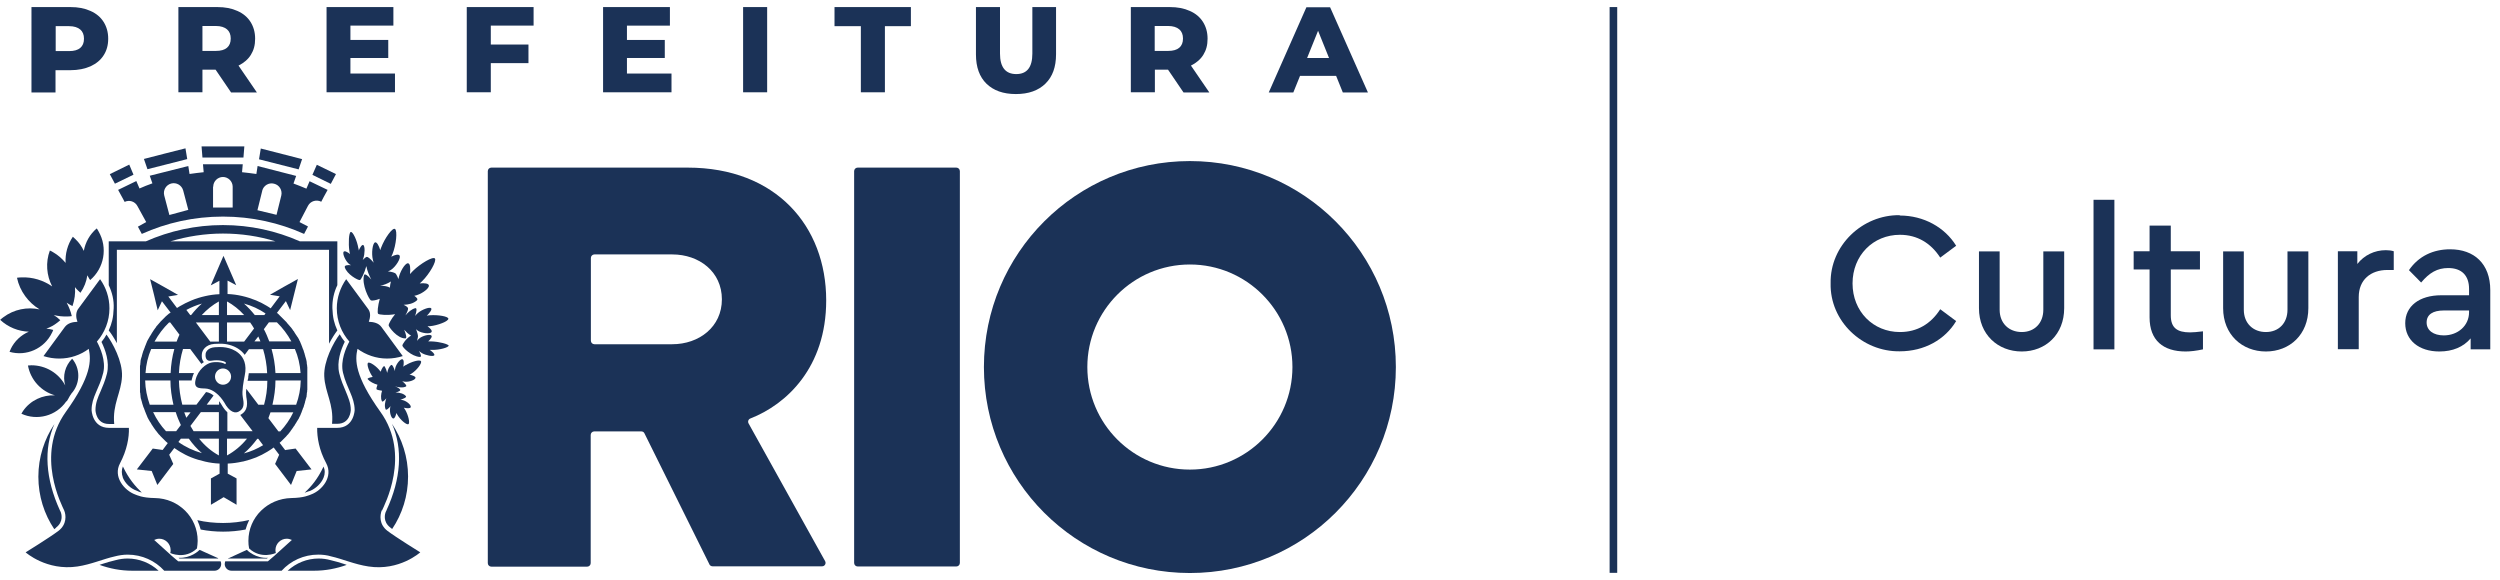 <?xml version="1.0" encoding="UTF-8"?>
<svg xmlns="http://www.w3.org/2000/svg" version="1.1" viewBox="0 0 141.4 32.81">
  <defs>
    <style>
      .cls-1, .cls-2 {
        fill: #1b3257;
      }

      .cls-2 {
        fill-rule: evenodd;
      }
    </style>
  </defs>
  <!-- Generator: Adobe Illustrator 28.7.5, SVG Export Plug-In . SVG Version: 1.2.0 Build 176)  -->
  <g>
    <g id="Camada_1">
      <g>
        <g>
          <path class="cls-1" d="M107.45,12.19c1.36,0,2.55.67,3.19,1.71l-.9.67c-.53-.82-1.3-1.29-2.28-1.29-1.52,0-2.68,1.17-2.68,2.75s1.16,2.75,2.68,2.75c.98,0,1.75-.46,2.28-1.29l.9.67c-.63,1.05-1.8,1.71-3.19,1.71-2.12.03-3.96-1.71-3.91-3.85-.04-2.13,1.79-3.88,3.91-3.85Z"/>
          <path class="cls-1" d="M111.93,14.22h1.17v3.3c0,.77.53,1.26,1.25,1.26s1.22-.5,1.22-1.26v-3.3h1.18v3.21c0,1.49-1.05,2.45-2.4,2.45s-2.42-.96-2.42-2.45v-3.21Z"/>
          <path class="cls-1" d="M118.41,11.3h1.18v8.46h-1.18v-8.46Z"/>
          <path class="cls-1" d="M124.6,19.76c-.37.08-.7.12-.98.12-1.27,0-2.04-.63-2.04-1.93v-2.71h-.9v-1.03h.9v-1.45h1.2v1.45h1.65v1.03h-1.65v2.6c0,.71.37.96,1.09.96.17,0,.41-.02.73-.06v1Z"/>
          <path class="cls-1" d="M125.74,14.22h1.17v3.3c0,.77.53,1.26,1.25,1.26s1.22-.5,1.22-1.26v-3.3h1.18v3.21c0,1.49-1.05,2.45-2.4,2.45s-2.42-.96-2.42-2.45v-3.21Z"/>
          <path class="cls-1" d="M135.39,15.27h-.36c-.94,0-1.62.55-1.62,1.53v2.95h-1.18v-5.54h1.1v.72c.39-.5.98-.78,1.61-.78.17,0,.32.02.45.06v1.05Z"/>
          <path class="cls-1" d="M140.85,19.76h-1.11v-.62c-.41.48-1.01.74-1.77.74-1.16,0-1.93-.64-1.93-1.6s.79-1.58,2.04-1.58h1.57v-.36c0-.77-.43-1.18-1.18-1.18-.62,0-1.07.27-1.53.82l-.69-.7c.55-.8,1.38-1.18,2.33-1.18,1.36,0,2.27.82,2.27,2.31v3.35ZM139.65,17.56h-1.42c-.63,0-.98.23-.98.68s.39.73.97.73c.8,0,1.43-.55,1.43-1.31v-.1Z"/>
        </g>
        <rect class="cls-1" x="91.04" y=".4" width=".43" height="32"/>
        <g>
          <g>
            <path class="cls-1" d="M48.31,31.84V9.68c0-.11.09-.2.2-.2h5.58c.11,0,.2.09.2.2v22.16c0,.11-.09.2-.2.2h-5.58c-.11,0-.2-.09-.2-.2Z"/>
            <path class="cls-1" d="M67.3,9.11c-6.43,0-11.65,5.21-11.65,11.65s5.21,11.65,11.65,11.65,11.65-5.21,11.65-11.65-5.21-11.65-11.65-11.65ZM67.3,26.56c-3.21,0-5.8-2.6-5.8-5.8s2.6-5.8,5.8-5.8,5.8,2.6,5.8,5.8-2.6,5.8-5.8,5.8Z"/>
            <path class="cls-1" d="M40.13,31.93l-3.68-7.42c-.03-.07-.1-.11-.18-.11h-2.66c-.11,0-.2.09-.2.2v7.25c0,.11-.09.2-.2.2h-5.42c-.11,0-.2-.09-.2-.2V9.68c0-.11.09-.2.2-.2h11.1c5,0,7.84,3.31,7.84,7.51,0,3.79-2.24,5.88-4.29,6.68-.11.04-.16.17-.1.28l4.33,7.79c.07.13-.02.29-.17.29h-6.2c-.07,0-.14-.04-.18-.11ZM38.02,14.39h-4.4c-.11,0-.2.09-.2.2v4.68c0,.11.09.2.2.2h4.4c1.52,0,2.81-.98,2.81-2.54s-1.28-2.54-2.81-2.54Z"/>
          </g>
          <g>
            <path class="cls-1" d="M5.12.62c.32.14.57.35.74.62.17.27.26.58.26.95s-.09.68-.26.94c-.17.27-.42.47-.74.62-.32.14-.7.22-1.14.22h-.84v1.26h-1.36V.4h2.2c.44,0,.81.07,1.14.22ZM4.54,2.71c.14-.12.21-.29.21-.52s-.07-.4-.21-.52c-.14-.12-.35-.19-.63-.19h-.76v1.41h.76c.28,0,.49-.06.63-.18Z"/>
            <path class="cls-1" d="M12.19,3.94h-.74v1.28h-1.36V.4h2.2c.44,0,.81.07,1.14.22.32.14.57.35.74.62.17.27.26.58.26.95s-.08.65-.24.91c-.16.26-.4.46-.7.61l1.04,1.52h-1.46l-.87-1.28ZM12.84,1.66c-.14-.12-.35-.19-.63-.19h-.76v1.41h.76c.28,0,.49-.06.63-.18.14-.12.21-.29.21-.52s-.07-.4-.21-.52Z"/>
            <path class="cls-1" d="M22.34,4.17v1.05h-3.87V.4h3.78v1.05h-2.43v.81h2.14v1.02h-2.14v.88h2.52Z"/>
            <path class="cls-1" d="M27.76,1.46v1.06h2.13v1.05h-2.13v1.65h-1.36V.4h3.78v1.05h-2.42Z"/>
            <path class="cls-1" d="M37.98,4.17v1.05h-3.87V.4h3.78v1.05h-2.43v.81h2.14v1.02h-2.14v.88h2.52Z"/>
            <path class="cls-1" d="M42.03.4h1.36v4.82h-1.36V.4Z"/>
            <path class="cls-1" d="M48.68,1.48h-1.48V.4h4.32v1.08h-1.47v3.74h-1.36V1.48Z"/>
            <path class="cls-1" d="M55.8,4.74c-.4-.39-.6-.94-.6-1.66V.4h1.36v2.63c0,.77.31,1.16.92,1.16s.91-.39.91-1.16V.4h1.34v2.67c0,.72-.2,1.27-.6,1.66-.4.39-.95.59-1.67.59s-1.27-.2-1.67-.59Z"/>
            <path class="cls-1" d="M66.06,3.94h-.74v1.28h-1.36V.4h2.2c.44,0,.81.07,1.14.22.32.14.57.35.74.62.17.27.26.58.26.95s-.08.65-.24.91c-.16.26-.4.46-.7.61l1.04,1.52h-1.46l-.87-1.28ZM66.7,1.66c-.14-.12-.35-.19-.63-.19h-.76v1.41h.76c.28,0,.49-.06.63-.18.14-.12.21-.29.21-.52s-.07-.4-.21-.52Z"/>
            <path class="cls-1" d="M75.57,4.29h-2.04l-.38.94h-1.39l2.13-4.82h1.34l2.14,4.82h-1.42l-.38-.94ZM75.17,3.28l-.62-1.54-.62,1.54h1.24Z"/>
          </g>
          <g>
            <path class="cls-2" d="M6.55,31.68h0c.22-.06.45-.09.67-.09.65,0,1.28.25,1.75.69h-1.49c-.65,0-1.27-.12-1.85-.33.04-.01.07-.02.11-.04.28-.09.54-.17.81-.23"/>
            <path class="cls-2" d="M18.69,31.68h0c.27.06.53.14.81.23.04.01.07.02.11.04-.58.21-1.2.33-1.85.33h-1.49c.48-.44,1.1-.69,1.75-.69.23,0,.45.03.67.09"/>
            <path class="cls-2" d="M.6,19.75h0c.22-.46.59-.8,1.03-.99-.59-.02-1.17-.25-1.62-.67.05-.05.11-.09.17-.14.61-.46,1.36-.6,2.06-.45-.64-.39-1.12-1.03-1.28-1.79.08-.01.16-.02.24-.02.65-.03,1.26.17,1.75.51-.32-.62-.38-1.36-.13-2.03.07.03.13.06.19.1.28.16.51.37.7.6-.03-.51.11-1.04.41-1.48.05.04.1.09.15.14.2.19.36.42.47.66.09-.49.34-.94.73-1.27.04.05.07.1.1.16.54.93.32,2.09-.47,2.76-.04-.05-.07-.1-.1-.16-.02-.04-.04-.07-.06-.11-.05.35-.18.69-.39.99-.05-.04-.1-.09-.15-.14-.06-.06-.11-.11-.16-.18.03.36-.02.72-.14,1.07-.06-.03-.13-.06-.19-.1-.05-.03-.09-.06-.14-.09.13.24.23.49.29.76-.08.01-.16.02-.24.02-.27.01-.53-.02-.78-.08.13.08.26.18.37.29-.05.05-.11.09-.17.14-.19.15-.4.26-.62.34.13.01.26.03.39.07-.02.05-.04.11-.07.16-.44.91-1.46,1.35-2.4,1.08.02-.05.04-.11.07-.16"/>
            <path class="cls-2" d="M25.39,19.57c0-.11-.58-.25-1-.26-.06,0-.12,0-.17,0,.14-.13.25-.28.17-.34-.1-.08-.48.02-.66.16-.06.05-.11.1-.14.15.02-.08.04-.17.05-.23.01-.08-.04-.26-.11-.43.04.03.08.07.13.1.22.13.65.18.74.07.07-.08-.06-.22-.22-.34.04,0,.09,0,.13,0,.45-.04,1.05-.28,1.05-.42,0-.14-.59-.23-1.03-.2-.06,0-.13.01-.19.03.17-.17.32-.37.24-.43-.09-.08-.52.08-.74.27-.06.06-.12.11-.16.17.08-.24.12-.46.01-.44-.2.05-.4.22-.56.41.09-.16.16-.32.15-.39,0-.07-.1-.14-.25-.21.27-.01.55-.07.75-.25.07-.07,0-.16-.15-.26,0,0,0,0,.01,0,.34-.06.82-.38.82-.57,0-.13-.25-.16-.52-.13.04-.04.09-.08.13-.12.43-.42.84-1.15.73-1.29-.11-.13-.81.28-1.24.7-.06.06-.12.12-.17.18.03-.31.02-.61-.12-.61-.17,0-.47.51-.53.88,0,0,0,.01,0,.02-.05-.13-.1-.23-.14-.29-.05-.08-.25-.13-.46-.15.06-.02.12-.05.18-.09.26-.17.55-.63.49-.79-.05-.12-.27-.06-.48.05.02-.05.05-.1.07-.15.21-.52.29-1.33.14-1.42-.14-.09-.58.52-.78,1.05-.02.05-.04.1-.05.15-.08-.26-.2-.48-.3-.44-.14.06-.21.62-.12.98.01.06.03.12.05.17-.15-.18-.31-.33-.39-.33h-.01s0,0,0,0c-.05.01-.14.09-.23.18.02-.03.03-.06.04-.1.09-.26.1-.68,0-.75-.07-.04-.18.12-.26.31,0-.04,0-.09-.02-.13-.07-.43-.31-.95-.43-.92-.11.03-.14.64-.08,1.07.01.06.02.12.04.18-.15-.12-.32-.21-.37-.12-.06.12.11.49.28.65.05.05.1.08.15.1-.2-.02-.38,0-.36.11.11.4.76.76.86.73.06-.02.26-.4.36-.79.05.27.17.55.28.76-.18-.22-.38-.37-.41-.24-.14.52.28,1.36.39,1.42.05.03.27,0,.5-.09-.11.4-.15.8-.09.85.06.05.51.1.96.02-.22.26-.37.56-.37.62,0,.1.49.76.95.75.1,0,.03-.26-.07-.49.11.12.24.25.39.33-.29.17-.5.5-.49.57.01.1.51.61.99.64.11,0,.05-.16-.05-.34.04.04.1.08.16.12.22.13.63.21.7.13.05-.06-.08-.19-.25-.31.04,0,.08,0,.13,0,.42.01.95-.14.94-.25ZM22.05,16.27c-.1-.07-.33-.11-.55-.11.18-.03.41-.11.61-.24-.03.11-.05.23-.06.35Z"/>
            <path class="cls-2" d="M22.94,20.66h0c.31-.2.8-.34.87-.23.07.11-.24.52-.55.71-.03.02-.06.04-.1.05.18.04.35.1.34.18-.01.12-.35.24-.58.22-.06,0-.12-.02-.17-.03.16.13.28.26.21.3-.17.09-.41.05-.63-.01,0,0,0,0,0,0,.12.04.23.09.3.18.05.06-.09.13-.26.17.22,0,.48.06.59.21.05.06-.12.14-.32.2.06,0,.11.01.17.03.21.06.46.28.42.39-.02.08-.21.07-.39.03.03.04.05.08.08.12.17.29.28.75.18.81-.1.06-.46-.24-.63-.54-.02-.03-.03-.06-.05-.09-.04.17-.1.32-.18.31-.11-.01-.21-.33-.18-.55,0-.06.02-.11.03-.15-.12.15-.25.25-.28.18-.08-.18-.03-.42.04-.62-.11.13-.22.23-.25.16-.08-.17-.05-.41.01-.59-.17-.02-.3-.06-.31-.08-.02-.03,0-.13.05-.26-.21-.06-.43-.17-.55-.31-.05-.05.1-.1.28-.13,0,0,0,0,0,0-.2-.28-.36-.73-.26-.8.09-.07.49.2.69.48,0,0,.01.02.02.02.07-.2.18-.37.23-.29.06.1.11.23.14.36.03-.17.1-.34.21-.44.07-.06.16.12.23.34,0-.06,0-.12.02-.19.06-.23.29-.51.4-.48.09.02.09.23.05.42.04-.03.08-.06.12-.09"/>
            <path class="cls-2" d="M3.75,22.7h0c-.57.83-1.65,1.11-2.54.7.03-.05.06-.1.09-.15.42-.61,1.11-.92,1.81-.89-.78-.22-1.38-.87-1.53-1.69.06,0,.12,0,.19-.01.83,0,1.55.45,1.92,1.14-.16-.53-.01-1.11.39-1.51.03.03.05.07.08.1.41.59.34,1.37-.13,1.88,0,0,0,0,0,.01-.08.1-.16.26-.16.26-.03.05-.06.1-.09.15"/>
            <path class="cls-2" d="M3.17,29.85h0s-.07.05-.1.08c-.57-.85-.9-1.87-.9-2.97s.34-2.13.91-2.98c-.62,1.4-.51,3.1.31,4.89.02.04.03.07.04.08.04.09.19.55-.26.89"/>
            <path class="cls-2" d="M6.95,27.01h0c-.08-.22-.08-.43,0-.63.34.72.71,1.13,1.07,1.48-.12-.03-.2-.06-.25-.09l-.05-.02c-.34-.12-.65-.42-.78-.75"/>
            <path class="cls-2" d="M6.03,18.91c-.08.15-.18.3-.29.43.21.43.47,1.12.31,1.79-.1.4-.24.72-.36,1-.16.36-.29.67-.29,1.06,0,.07.05.79.76.79h.3c-.11-1.12.4-1.77.44-2.69.04-.85-.53-1.9-.88-2.37"/>
            <path class="cls-2" d="M17.48,27.78h0c-.05.02-.13.05-.25.09.37-.35.73-.76,1.07-1.48.09.2.09.41,0,.63-.13.32-.44.62-.78.75l-.05.02Z"/>
            <path class="cls-2" d="M10.08,31.75l-.4-.34s-.01-.01-.03-.03l-.93-.84c.09-.04.18-.07.29-.07.35,0,.64.29.64.64,0,.06,0,.12-.02.17,0,0,.83.39,1.51-.26h0c.02-.14.04-.29.04-.43,0-1.34-1.08-2.4-2.42-2.42-.73-.01-1.02-.17-1.11-.2-.63-.23-1.27-1.01-.86-1.77.39-.74.52-1.46.5-2h-1.12c-.96,0-.99-1.01-.99-1.01,0-.74.44-1.21.66-2.11.16-.68-.18-1.43-.36-1.76.44-.5.71-1.16.71-1.88,0-.62-.2-1.19-.53-1.65l-1.26,1.71c-.13.22-.1.48-.02.7-.27.01-.54.07-.71.29l-1.21,1.65c.28.09.58.14.89.14.62,0,1.2-.2,1.67-.55.14.64.16,1.54-1.3,3.57-1.75,2.44-.2,5.31-.09,5.57.11.26.16.79-.33,1.16-.49.37-1.85,1.21-1.85,1.21,0,0,1.18,1.06,2.93.8.79-.12,1.44-.42,2.11-.57.23-.06.48-.1.73-.1.82,0,1.56.35,2.07.91h2.84c.21,0,.38-.17.38-.38,0-.05-.01-.1-.03-.15h-2.41Z"/>
            <path class="cls-2" d="M10.15,31.59s-.04-.03-.05-.04c.7.03,1.14-.4,1.19-.45.31.14,1,.45,1,.45h.01s.04.03.05.04h-2.21Z"/>
            <path class="cls-2" d="M14.09,29.42h0c-.08.17-.15.34-.2.53-.41.08-.84.12-1.27.12s-.86-.04-1.27-.12c-.05-.18-.11-.36-.19-.53.47.11.96.16,1.46.16s1.01-.06,1.48-.17"/>
            <path class="cls-2" d="M19.21,18.91c-.35.46-.91,1.52-.87,2.37.04.93.55,1.57.44,2.69h.3c.71,0,.76-.71.76-.79,0-.38-.14-.69-.29-1.06-.12-.28-.26-.6-.36-1-.16-.66.1-1.36.31-1.79-.11-.14-.21-.28-.29-.43"/>
            <path class="cls-2" d="M21.86,28.87s-.03.07-.04.08c-.04.09-.19.55.26.89.03.02.06.05.1.08.57-.85.9-1.87.9-2.97s-.34-2.13-.91-2.98c.62,1.4.52,3.1-.31,4.89"/>
            <path class="cls-2" d="M21.61,28.87c.11-.27,1.66-3.14-.09-5.57-1.46-2.04-1.45-2.93-1.3-3.57.47.34,1.05.55,1.67.55.31,0,.61-.05.89-.14l-1.21-1.65c-.16-.22-.44-.28-.71-.29.08-.23.12-.49-.02-.7l-1.26-1.71c-.33.47-.53,1.04-.53,1.65,0,.72.27,1.38.71,1.88-.18.33-.52,1.08-.36,1.76.22.9.65,1.37.66,2.11,0,0-.03,1.01-.99,1.01h-1.13c-.01.54.11,1.26.51,2,.41.76-.23,1.54-.86,1.77-.09.03-.38.19-1.11.2-1.34.03-2.43,1.08-2.43,2.42,0,.15.01.29.04.43,0,0,0,0,0,0,.68.64,1.51.26,1.51.26-.01-.05-.02-.11-.02-.17,0-.35.29-.64.64-.64.1,0,.2.03.29.07l-.93.84s-.03.03-.03.03l-.4.34h-2.41s-.03.09-.03.15c0,.21.17.38.38.38h2.84c.51-.56,1.25-.91,2.07-.91.25,0,.5.03.73.1.66.15,1.32.45,2.11.57,1.75.27,2.93-.8,2.93-.8,0,0-1.36-.84-1.85-1.21-.49-.37-.43-.89-.33-1.16"/>
            <path class="cls-2" d="M12.94,31.56h.02s.69-.32,1-.46c.05.05.5.49,1.19.45-.01,0-.05.04-.05.04h-2.21s.03-.02.05-.03"/>
            <g>
              <path class="cls-2" d="M12.93,19.69c-.18-.05-.4-.08-.78-.05-.4.03-.51.27-.52.37-.01.09-.04.46.34.39.41-.07.69.04.69.04,0,0,.08.03.1.05.04.05.01.11-.05.09,0,0-.03-.02-.08-.04-.12-.05-.42-.09-.69-.03-.27.06-.75.4-.88.98-.14.59.39.44.68.5.63.14.99.85,1.05.95.07.1.36.52.71.34.35-.18.29-.5.23-.83-.06-.34.05-.89.11-1.2.28-1.29-.84-1.54-.91-1.56ZM12.61,21.76c-.25,0-.45-.21-.45-.46s.2-.46.45-.46.46.21.46.46-.2.46-.46.46Z"/>
              <path class="cls-2" d="M16.13,25.46l-.32-.42s0,0,.01,0c.02-.02.04-.04.07-.06,0,0,0,0,0,0,.07-.07.14-.14.21-.21h0s.04-.04.06-.06c0,0,.01-.01.02-.02.02-.02.04-.04.05-.06,0,0,.01-.02.02-.02.02-.02.03-.04.05-.05,0,0,.01-.02.02-.03.02-.02.03-.04.05-.06,0,0,.01-.02.02-.03.02-.02.03-.04.05-.06,0,0,0,0,0-.01.04-.05.07-.1.11-.15,0,0,0,0,0,0,.01-.02.03-.04.04-.06,0-.01.02-.02.02-.03.01-.02.02-.04.04-.05,0-.01.02-.02.02-.04.01-.02.02-.04.03-.05,0-.01.02-.03.03-.04,0-.02.02-.04.03-.05,0-.01.02-.03.02-.04.01-.02.02-.04.03-.05,0-.01.02-.03.03-.04,0-.02.02-.04.03-.05.01-.02.03-.05.04-.07,0-.02.02-.04.03-.07,0-.02.02-.03.03-.05,0-.02.01-.03.02-.05,0-.02.02-.03.02-.05,0-.02.01-.03.02-.05,0-.02.02-.03.02-.05,0-.01.02-.03.02-.05,0-.02.01-.04.02-.06,0-.01.01-.03.02-.05,0-.02.02-.04.02-.06,0-.02.01-.03.02-.04.01-.03.02-.05.03-.08,0-.01,0-.02.01-.04,0-.03.02-.06.03-.09,0-.01,0-.03.01-.04,0-.02.01-.04.02-.07,0-.02,0-.03.01-.05,0-.02.01-.04.02-.06,0-.02,0-.03.01-.05,0-.02.01-.04.02-.06,0-.01,0-.03.01-.04,0-.02.01-.05.02-.07,0-.01,0-.03,0-.04,0-.03.01-.05.01-.08,0-.01,0-.02,0-.03,0-.04.01-.07.02-.11,0-.01,0-.02,0-.03,0-.03,0-.06.01-.08,0-.02,0-.03,0-.04,0-.02,0-.05,0-.07,0-.01,0-.03,0-.04,0-.02,0-.05,0-.07,0-.02,0-.03,0-.05,0-.02,0-.05,0-.07,0-.01,0-.03,0-.04,0-.03,0-.05,0-.08,0-.01,0-.03,0-.04,0-.04,0-.08,0-.12,0-.04,0-.08,0-.12,0-.01,0-.02,0-.04,0-.03,0-.05,0-.08,0-.01,0-.03,0-.04,0-.02,0-.05,0-.07,0-.02,0-.03,0-.05,0-.02,0-.05,0-.07,0-.01,0-.03,0-.05,0-.02,0-.05,0-.07,0-.01,0-.03,0-.04,0-.03,0-.06-.01-.08,0,0,0-.02,0-.03,0-.04-.01-.07-.02-.11,0-.01,0-.02,0-.03,0-.02,0-.05-.01-.08,0-.01,0-.03,0-.04,0-.02-.01-.04-.02-.07,0-.02,0-.03-.01-.05,0-.02-.01-.04-.02-.06,0-.01,0-.03-.01-.04,0-.02-.01-.04-.02-.06,0-.02,0-.03-.01-.05,0-.02-.01-.04-.02-.07,0-.01,0-.03-.01-.04-.01-.03-.02-.06-.03-.09,0-.01,0-.02-.01-.04,0-.03-.02-.05-.03-.08,0-.02-.01-.03-.02-.04,0-.02-.01-.04-.02-.06,0-.02-.01-.03-.02-.05,0-.02-.01-.04-.02-.06,0-.01-.01-.03-.02-.05,0-.02-.01-.03-.02-.05,0-.02-.02-.03-.02-.05,0-.02-.02-.03-.02-.05,0-.02-.02-.03-.02-.05,0-.02-.02-.03-.03-.05,0-.02-.02-.03-.02-.05-.01-.03-.03-.06-.05-.09,0-.02-.02-.03-.03-.05,0-.02-.02-.03-.03-.04-.01-.02-.02-.03-.03-.05,0-.01-.02-.03-.03-.04-.01-.02-.02-.03-.03-.05,0-.01-.02-.03-.03-.04,0-.02-.02-.03-.03-.05,0-.01-.02-.03-.02-.04-.01-.02-.02-.04-.04-.05l-.02-.03s-.03-.04-.04-.06c0,0,0,0,0,0-.03-.05-.07-.09-.11-.14,0,0,0,0-.01-.01-.02-.02-.03-.04-.05-.06,0,0-.01-.02-.02-.02-.01-.02-.03-.04-.05-.06,0,0-.01-.02-.02-.02-.02-.02-.03-.04-.05-.06,0,0-.01-.02-.02-.03-.02-.02-.03-.04-.05-.05,0,0,0-.01-.02-.02-.02-.02-.04-.04-.06-.06h0c-.07-.07-.14-.14-.21-.21,0,0,0,0,0,0-.02-.02-.04-.04-.06-.06,0,0,0,0-.01-.01-.02-.02-.04-.04-.06-.06,0,0,0,0-.01-.01-.02-.02-.04-.04-.07-.05,0,0,0,0,0,0l.51-.67.24.51.22-.88.22-.88-.79.44-.79.45.55.09-.51.68s-.08-.05-.12-.08c0,0,0,0,0,0-.03-.02-.06-.03-.08-.05,0,0,0,0,0,0-.2-.12-.41-.23-.63-.32h0c-.25-.1-.52-.19-.79-.25-.26-.06-.54-.1-.82-.11v-.76l.49.26-.36-.83-.36-.83-.72,1.67.49-.26v.76c-.28.01-.55.05-.81.11-.27.06-.53.14-.79.25h0c-.22.09-.43.2-.64.32,0,0,0,0,0,0-.03.02-.05.03-.08.05,0,0,0,0,0,0-.03.02-.05.03-.08.05l-.49-.65.55-.09-.79-.45-.79-.44.22.88.21.88.24-.51.49.64s-.02.02-.03.02c0,0,0,0-.01,0-.02.02-.04.04-.07.05,0,0-.01,0-.01.01-.02.02-.04.04-.07.06,0,0,0,0-.01.01-.02.02-.05.04-.07.06,0,0,0,0,0,0-.07.07-.14.14-.21.21h0s-.04.04-.06.06c0,0-.01.01-.02.02-.02.02-.04.04-.05.06,0,0-.01.02-.02.02-.01.02-.03.04-.05.06,0,0-.01.02-.02.02-.02.02-.03.04-.05.06,0,0-.01.02-.02.02-.02.02-.03.04-.05.06,0,0,0,0,0,.01-.04.05-.07.1-.11.15,0,0,0,0,0,0-.01.02-.03.04-.04.06,0,0-.01.02-.02.03-.01.02-.02.03-.03.05-.01.01-.02.03-.03.04,0,.02-.02.03-.03.05,0,.01-.02.03-.02.04-.01.02-.02.03-.03.05,0,.01-.02.03-.03.04,0,.02-.02.03-.03.05,0,.01-.02.03-.02.04,0,.02-.02.03-.03.05-.02.03-.03.06-.05.09,0,.02-.02.03-.03.05,0,.02-.02.04-.02.05,0,.02-.01.03-.02.05,0,.02-.02.03-.02.05,0,.02-.01.03-.02.05,0,.02-.01.04-.02.05,0,.02-.01.03-.02.05,0,.02-.02.04-.02.06,0,.02-.01.03-.02.05,0,.02-.02.04-.02.06,0,.02-.01.03-.02.04,0,.03-.02.05-.03.08,0,.01,0,.02-.01.04-.01.03-.02.06-.03.09,0,.01,0,.03-.01.04,0,.02-.01.05-.02.07,0,.01,0,.03-.01.04,0,.02,0,.04-.02.06,0,.01,0,.03-.01.04,0,.02-.01.04-.02.06,0,.02,0,.03-.01.05,0,.02,0,.04-.01.07,0,.02,0,.03,0,.04,0,.03-.01.06-.01.08,0,.01,0,.02,0,.03,0,.04-.01.08-.02.11,0,0,0,.02,0,.03,0,.03,0,.06,0,.08,0,.01,0,.03,0,.04,0,.02,0,.05,0,.07,0,.01,0,.03,0,.05,0,.02,0,.05,0,.07,0,.02,0,.03,0,.05,0,.02,0,.05,0,.07,0,.01,0,.03,0,.04,0,.03,0,.05,0,.08v.04s0,.08,0,.12,0,.08,0,.12v.04s0,.05,0,.08c0,.01,0,.03,0,.04,0,.02,0,.05,0,.07,0,.01,0,.03,0,.05,0,.02,0,.05,0,.07,0,.02,0,.03,0,.04,0,.03,0,.05,0,.07,0,.01,0,.03,0,.04,0,.03,0,.06,0,.08,0,0,0,.02,0,.03,0,.04.01.07.02.11,0,.01,0,.02,0,.03,0,.03,0,.05.01.08,0,.02,0,.03,0,.04,0,.02.01.04.01.07,0,.01,0,.03.01.04,0,.02,0,.04.02.06,0,.02,0,.03.01.05,0,.02.01.04.02.06,0,.01,0,.03.01.05,0,.02.01.04.02.07,0,.01,0,.03.01.04.01.03.02.06.03.09,0,.01,0,.02.01.03,0,.03.02.05.03.08,0,.01.01.03.02.04,0,.02.01.04.02.06,0,.02.01.03.02.05,0,.02.01.04.02.06,0,.02.01.03.02.05,0,.02.02.04.02.05,0,.02.01.03.02.05,0,.02.02.04.02.05,0,.01.01.03.02.05,0,.02.02.03.02.05,0,.01.02.03.02.05.02.03.03.06.05.09,0,.02.02.03.03.05,0,.01.02.03.02.04.01.02.02.03.03.05,0,.01.02.03.03.04.01.02.02.03.03.05,0,.01.02.03.02.04.01.02.02.03.03.05,0,.01.02.03.03.04.01.02.02.03.03.05,0,.01.02.02.02.03.01.02.03.04.04.06,0,0,0,0,0,0,.03.05.07.09.1.14,0,0,0,0,.01.01.01.02.03.04.05.06,0,0,.01.02.02.03.01.02.03.04.05.06,0,.01.02.02.02.03.02.02.03.04.05.05,0,0,.01.02.02.02.02.02.03.04.05.06,0,0,.01.01.02.02.02.02.04.04.06.06t0,0c.07.07.14.14.21.21,0,0,0,0,0,0,.02.02.04.04.07.06,0,0,0,0,.01.01.01.01.02.02.04.03l-.29.39-.56-.08-.9,1.18.84.09.32.79.9-1.19-.23-.52.29-.38c.08.06.16.11.24.16,0,0,0,0,0,0,.03.02.06.03.08.05,0,0,0,0,0,0,.2.12.41.23.64.32h0c.25.1.52.18.79.24.26.06.53.1.81.11v.57l-.49.27v1.49l.72-.43.73.43v-1.49l-.5-.27v-.57c.28-.01.55-.05.82-.11.03,0,.07-.01.1-.02.24-.06.46-.13.69-.22h0c.22-.09.43-.2.63-.32h0s.05-.03.08-.05c0,0,0,0,0,0,.1-.06.19-.12.28-.19l.31.41-.23.52.9,1.19.32-.79.84-.09-.9-1.18-.56.08ZM16.75,22.89h-1.34c.1-.44.17-.9.17-1.37h1.43c-.01.48-.1.94-.26,1.37ZM16.68,19.74c.18.42.29.88.32,1.36h-1.42c-.02-.47-.1-.93-.22-1.36h1.32ZM15.02,17.73l-.07.09h-.54c-.19-.24-.39-.45-.61-.65.44.12.85.31,1.22.56ZM14.73,19.31h-.34l.22-.28c.04.09.08.19.12.28ZM12.84,17.05c.35.19.68.45.97.77h-.97v-.77ZM12.84,18.24h1.31c.08.11.15.22.22.34l-.56.74h-.97v-1.08ZM12.38,17.05v.77h-.97c.29-.31.61-.57.97-.77ZM12.38,18.24v1.08h-.49l-.81-1.08h1.3ZM11.42,17.17c-.22.19-.42.41-.61.65h-.05l-.22-.29c.28-.15.57-.27.88-.36ZM9.56,18.24h.07l.52.69c-.06.13-.11.25-.16.39h-1.25c.22-.4.49-.76.82-1.08ZM8.54,19.74h1.32c-.12.43-.19.89-.21,1.36h-1.42c.03-.48.14-.94.32-1.36ZM8.47,22.89c-.15-.43-.25-.89-.26-1.37h1.43c0,.47.07.93.17,1.37h-1.34ZM9.97,24.39h-.58c-.3-.32-.54-.68-.73-1.08h1.28c.08.26.18.5.29.73l-.26.34ZM10.09,25l.14-.19h.45c.22.31.47.59.74.82-.49-.14-.94-.35-1.34-.64ZM10.43,23.32h.35l-.24.31c-.04-.1-.08-.2-.12-.31ZM12.38,25.76c-.42-.23-.8-.55-1.12-.95h1.12v.95ZM12.38,24.39h-1.43c-.06-.1-.12-.2-.18-.3l.59-.78h1.02v1.08ZM12.84,25.76v-.95h1.13c-.32.4-.71.72-1.13.95ZM13.8,25.64c.28-.24.52-.51.75-.82h.06l.27.36c-.33.2-.69.36-1.07.46ZM14.93,22.89h-.32l-.68-.9c-.02.16-.02.31,0,.43v.02c.06.33.13.78-.34,1.03l.7.92s0,0,0,0h-1.43v-1.07c-.1-.09-.18-.19-.23-.27,0-.01-.02-.03-.04-.06-.04-.06-.1-.18-.2-.3v.2h-.7l.39-.52c-.11-.09-.24-.16-.39-.19-.01,0-.03,0-.04,0l-.54.71h-.8c-.11-.43-.18-.89-.19-1.37h.72s0-.05.01-.07c.03-.13.07-.24.12-.35h-.85c.02-.48.1-.93.23-1.36h.41l.63.84s.09-.07.14-.1c-.15-.16-.12-.4-.11-.48.02-.17.19-.51.71-.55.1,0,.2-.01.3-.01.21,0,.38.02.56.07h0c.32.09.64.27.85.56l.24-.32h.8c.13.43.21.89.23,1.36h-1.04c0,.06-.02.13-.03.2v.07s-.03.1-.04.16h1.12c0,.48-.07.94-.19,1.37ZM14.93,18.61l.28-.38h.45c.33.32.6.68.82,1.08h-1.25c-.09-.24-.19-.48-.31-.7ZM15.74,24.39l-.56-.74c.04-.11.08-.22.12-.33h1.29c-.19.4-.44.76-.74,1.08h-.1Z"/>
              <path class="cls-2" d="M6.97,11.27s0,0,0,0l.08.15c.26-.13.58-.03.72.23h0s.5.91.5.91l-.47.26.22.41c1.4-.63,2.95-.98,4.59-.98s3.18.35,4.59.98l.22-.42-.48-.25.48-.92h0s0,0,0,0h0c.14-.27.48-.37.75-.23,0,0,0,0,0,0l.14-.27s0,0,0,0l.22-.4-1.02-.49-.18.42c-.24-.1-.48-.2-.73-.29l.15-.43-2.18-.56-.07.45c-.27-.04-.54-.07-.81-.1l.04-.45h-2.25l.04.45c-.27.03-.54.06-.8.1l-.07-.45-2.18.55.15.43c-.25.09-.49.18-.73.29l-.18-.42-1.03.5.29.53ZM14.83,10.79h0s0,0,0,0c.07-.29.37-.48.67-.4.3.07.48.37.41.67h0s0,0,0,0l-.27,1.09-1.08-.26.27-1.09ZM12.06,10.56c0-.3.25-.55.55-.55s.55.25.55.55h0v1.18h-1.11v-1.18ZM9.68,10.38c.3-.08.6.1.68.39h0s0,0,0,0l.29,1.1-1.07.29-.29-1.1h0c-.08-.3.1-.6.39-.68Z"/>
              <path class="cls-2" d="M10.59,9l-.1-.61c-2.36.6-.02,0-2.35.6l.2.58c2.25-.57,0,0,2.24-.57Z"/>
              <path class="cls-2" d="M7.55,9.88l-.24-.57c-1.1.54,0,0-1.1.54l.29.54c1.05-.51,0,0,1.05-.51Z"/>
              <polygon class="cls-2" points="13.77 8.91 13.82 8.28 11.4 8.28 11.45 8.91 13.77 8.91"/>
              <path class="cls-2" d="M17.09,9c-2.34-.6,0,0-2.34-.6l-.1.61c2.24.57,0,0,2.24.57l.2-.59Z"/>
              <path class="cls-2" d="M19.01,9.85c-1.09-.53,0,0-1.09-.53l-.25.57c1.04.51,0,0,1.04.51l.29-.55Z"/>
              <path class="cls-2" d="M19.09,13.65h-2.13c-1.33-.59-2.8-.92-4.35-.92s-3.02.33-4.36.92h-2.1v2.48c.2.42.3.86.28,1.3-.02.55-.1.85-.28,1.26.13.16.3.42.46.72v-5.28h12v5.31c.17-.32.34-.58.47-.75-.18-.41-.26-.71-.28-1.26-.01-.44.08-.89.28-1.3v-2.48ZM9.64,13.65c.94-.28,1.94-.44,2.97-.44s2.03.15,2.97.44h-5.94Z"/>
            </g>
          </g>
        </g>
      </g>
    </g>
  </g>
</svg>